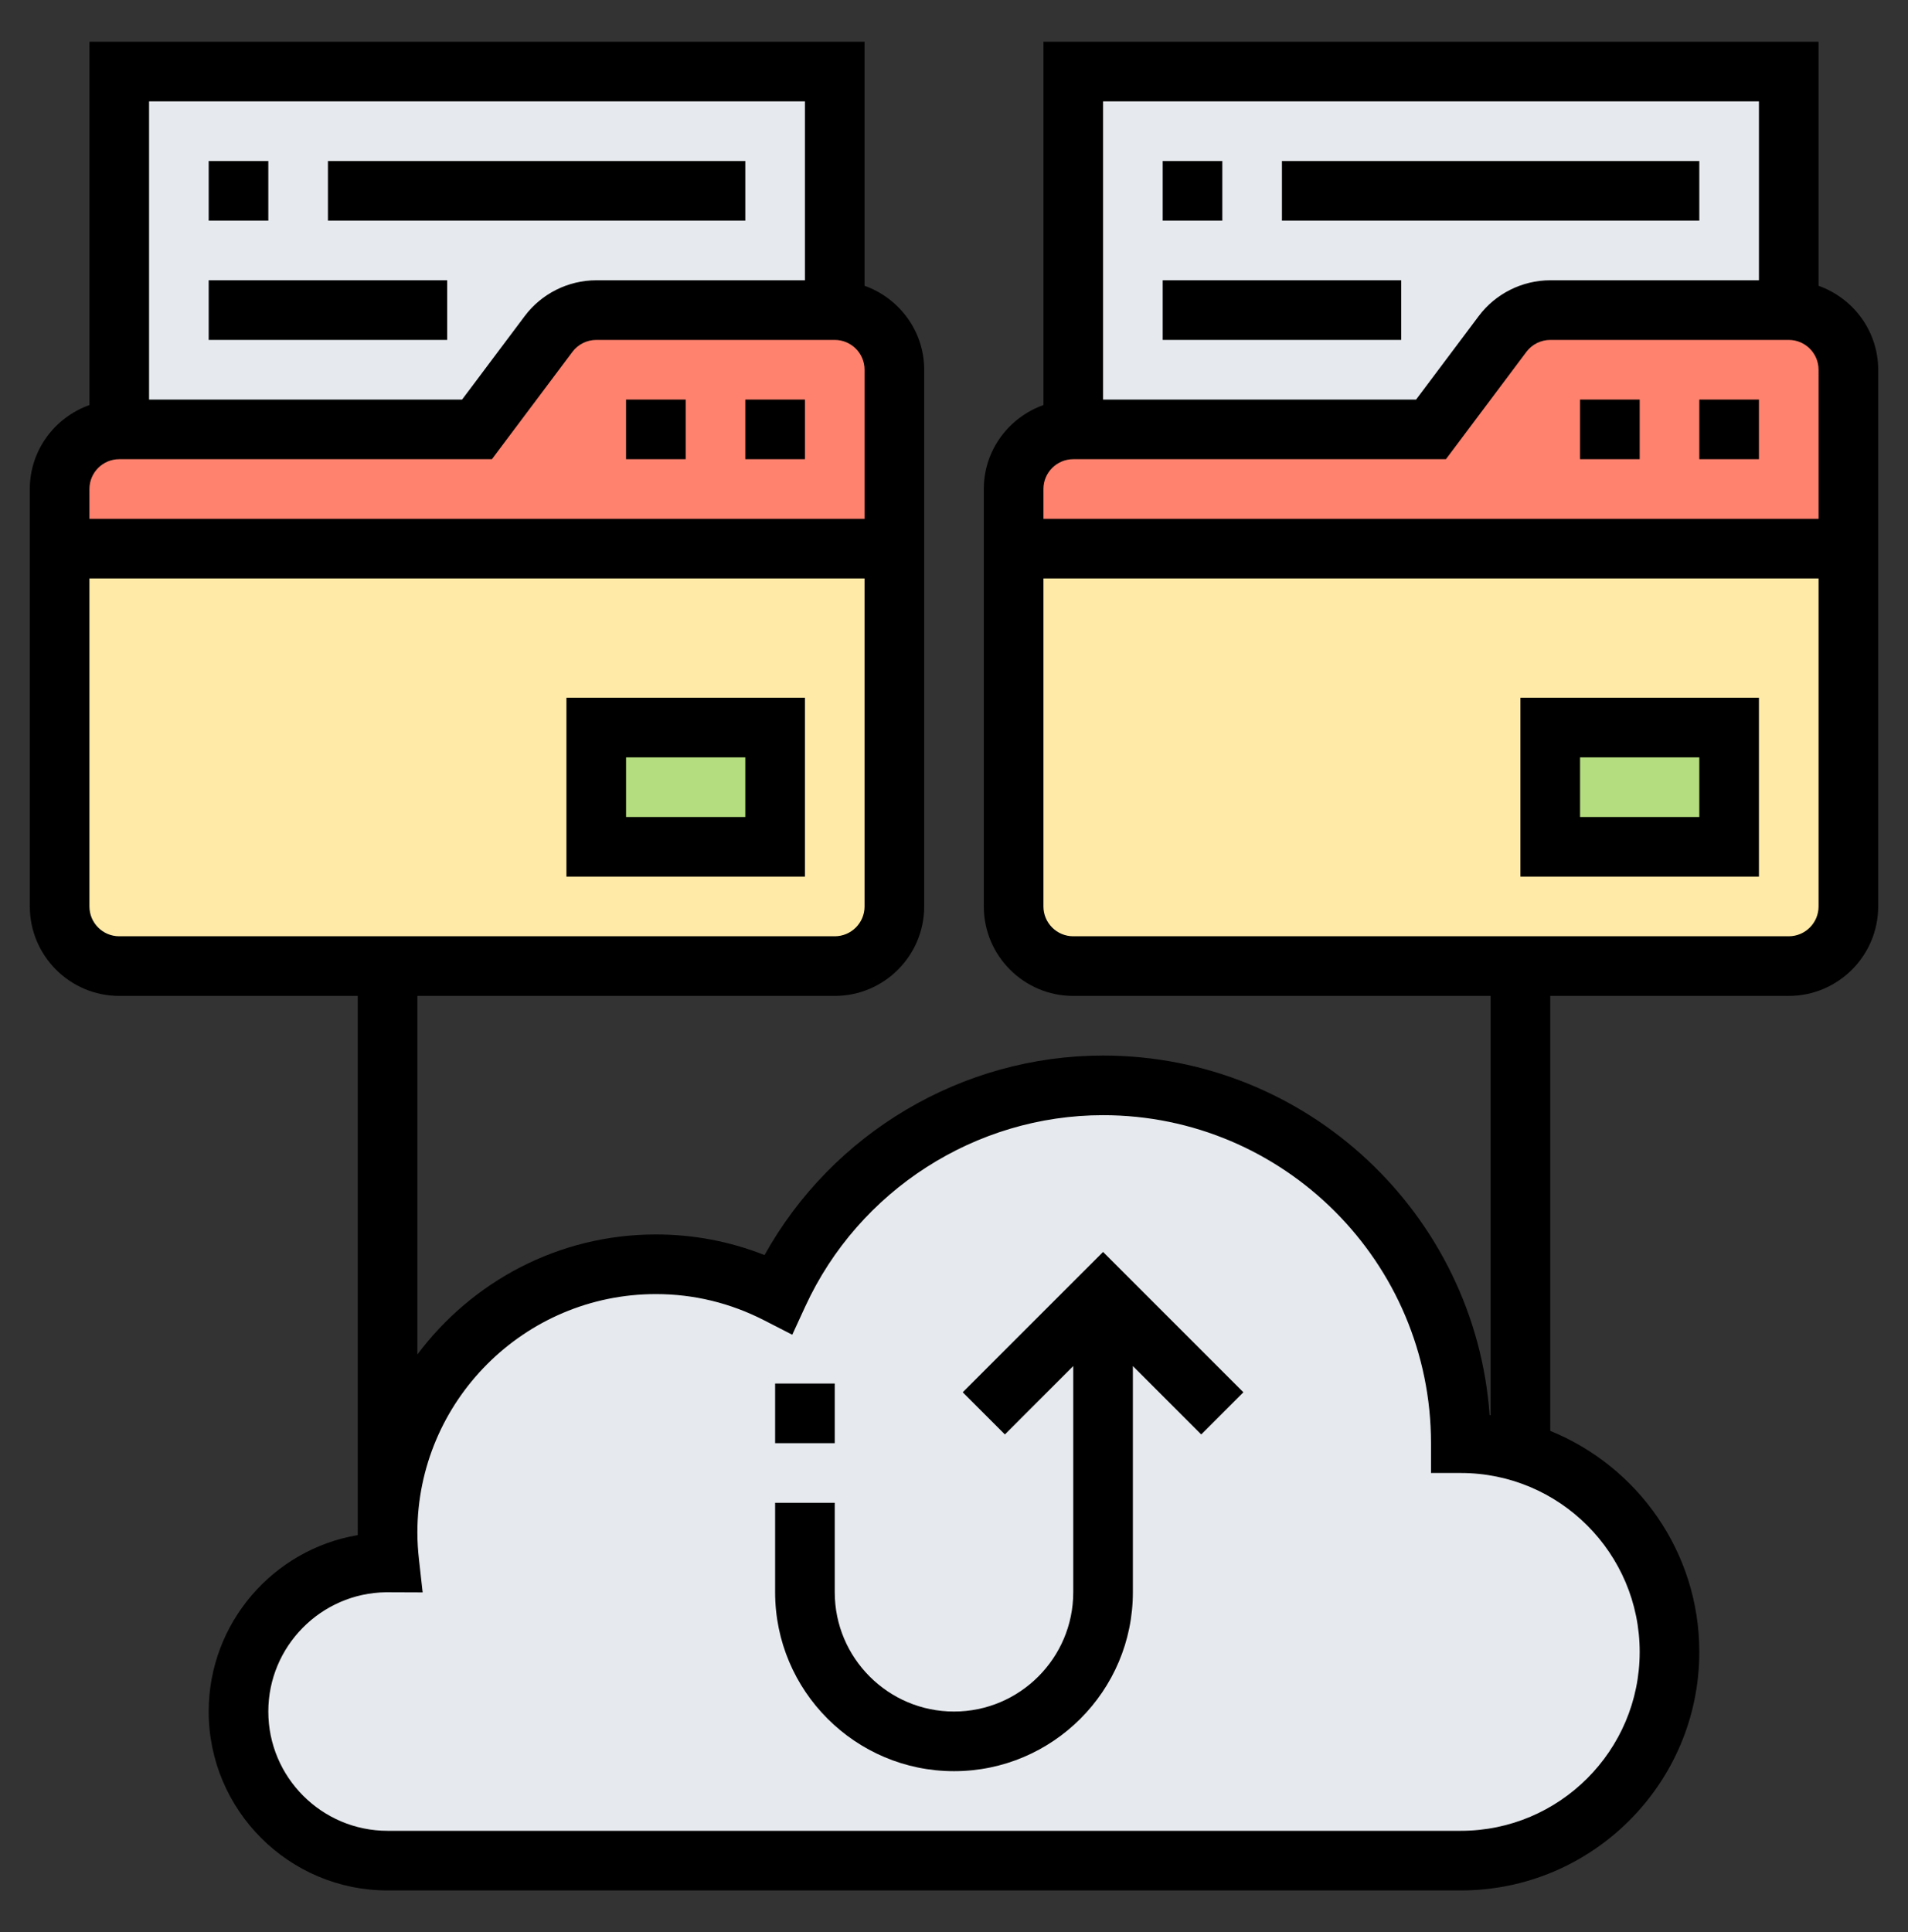 <svg width="80" height="81" viewBox="0 0 80 81" fill="none" xmlns="http://www.w3.org/2000/svg">
<rect x="0" y="0" width="80" height="81" fill="#333333" stroke="none"/>
<path d="M5 18V3H35V13H25C24.212 13 23.475 13.375 23 14L20 18H5Z" fill="#E6E9ED"/>
<path d="M75 3V13H65C64.213 13 63.475 13.375 63 14L60 18H45V3H75Z" fill="#E6E9ED"/>
<path d="M37.5 23V38C37.5 39.375 36.375 40.5 35 40.5H16.25H5C3.625 40.5 2.5 39.375 2.5 38V23H37.5Z" fill="#FFEAA7"/>
<path d="M77.5 23V38C77.5 39.375 76.375 40.5 75 40.5H63.75H45C43.625 40.5 42.5 39.375 42.5 38V23H77.5Z" fill="#FFEAA7"/>
<path d="M25 30.5H32.5V35.5H25V30.5Z" fill="#B4DD7F"/>
<path d="M65 30.5H72.5V35.5H65V30.5Z" fill="#B4DD7F"/>
<path d="M37.5 15.5V23H2.5V20.5C2.5 19.125 3.625 18 5 18H20L23 14C23.475 13.375 24.212 13 25 13H35C36.375 13 37.5 14.125 37.5 15.5Z" fill="#FF826E"/>
<path d="M77.5 15.5V23H42.5V20.5C42.5 19.125 43.625 18 45 18H60L63 14C63.475 13.375 64.213 13 65 13H75C76.375 13 77.5 14.125 77.5 15.5Z" fill="#FF826E"/>
<path d="M63.75 60.862C67.362 61.938 70 65.275 70 69.25C70 74.088 66.088 78 61.25 78H16.25C12.8 78 10 75.2 10 71.75C10 68.3 12.8 65.5 16.25 65.5C16.275 65.5 16.3 65.513 16.325 65.513C16.275 65.1 16.25 64.675 16.25 64.25C16.25 58.038 21.288 53 27.5 53C29.35 53 31.087 53.45 32.625 54.25C35 49.087 40.2 45.5 46.25 45.5C54.538 45.5 61.25 52.212 61.25 60.5C62.125 60.5 62.962 60.625 63.75 60.862Z" fill="#E6E9ED"/>
<path d="M40.366 58.366L42.134 60.134L45 57.267V66.75C45 69.507 42.758 71.75 40 71.75C37.242 71.75 35 69.507 35 66.75V63H32.5V66.75C32.5 70.886 35.864 74.25 40 74.25C44.136 74.25 47.5 70.886 47.5 66.75V57.267L50.366 60.134L52.134 58.366L46.25 52.483L40.366 58.366Z" fill="black"/>
<path d="M32.5 58H35V60.5H32.5V58Z" fill="black"/>
<path d="M76.25 11.98V1.75H43.75V16.98C42.299 17.497 41.25 18.872 41.25 20.5V38C41.25 40.068 42.932 41.75 45 41.75H62.5V59.33C62.485 59.329 62.471 59.325 62.458 59.322C61.852 50.91 54.815 44.25 46.25 44.25C40.347 44.25 34.905 47.496 32.056 52.614C30.602 52.04 29.076 51.75 27.5 51.75C23.409 51.75 19.781 53.735 17.5 56.782V41.75H35C37.068 41.75 38.75 40.068 38.75 38V15.5C38.75 13.873 37.701 12.498 36.25 11.98V1.75H3.75V16.98C2.299 17.497 1.25 18.872 1.25 20.5V38C1.25 40.068 2.933 41.75 5 41.75H15V64.25V64.354C11.457 64.951 8.75 68.04 8.75 71.75C8.75 75.886 12.114 79.25 16.25 79.25H61.25C66.764 79.25 71.25 74.764 71.25 69.25C71.25 65.062 68.661 61.471 65 59.985V41.75H75C77.067 41.75 78.75 40.068 78.75 38V15.5C78.75 13.873 77.701 12.498 76.25 11.98ZM33.75 4.25V11.75H25C23.825 11.75 22.704 12.311 22.001 13.25L19.375 16.75H6.25V4.25H33.75ZM5 19.25H20.625L24.001 14.749C24.235 14.436 24.609 14.25 25 14.25H35C35.69 14.25 36.25 14.811 36.25 15.5V21.75H3.75V20.5C3.75 19.811 4.31 19.25 5 19.25ZM3.75 38V24.25H36.25V38C36.25 38.689 35.69 39.25 35 39.25H5C4.31 39.25 3.75 38.689 3.75 38ZM68.75 69.25C68.75 73.386 65.386 76.75 61.25 76.75H16.25C13.492 76.75 11.25 74.507 11.25 71.75C11.25 69.016 13.456 66.787 16.18 66.75L17.721 66.756L17.566 65.368C17.526 65.001 17.5 64.629 17.5 64.25C17.5 58.736 21.986 54.25 27.5 54.25C29.094 54.25 30.628 54.623 32.057 55.358L33.219 55.954L33.765 54.767C36.005 49.898 40.906 46.75 46.25 46.75C53.831 46.75 60 52.919 60 60.5V61.75H61.25C65.386 61.75 68.75 65.114 68.75 69.25ZM73.75 4.25V11.75H65C63.825 11.75 62.704 12.311 62.001 13.25L59.375 16.75H46.25V4.25H73.75ZM45 19.25H60.625L64.001 14.749C64.235 14.436 64.609 14.25 65 14.25H75C75.69 14.25 76.25 14.811 76.25 15.5V21.75H43.75V20.5C43.75 19.811 44.31 19.25 45 19.25ZM75 39.25H45C44.31 39.25 43.75 38.689 43.75 38V24.25H76.25V38C76.25 38.689 75.69 39.25 75 39.25Z" fill="black"/>
<path d="M71.25 16.75H73.75V19.25H71.25V16.75Z" fill="black"/>
<path d="M66.25 16.75H68.75V19.25H66.25V16.75Z" fill="black"/>
<path d="M48.75 6.75H51.25V9.25H48.75V6.75Z" fill="black"/>
<path d="M53.75 6.75H71.25V9.25H53.75V6.75Z" fill="black"/>
<path d="M48.75 11.75H58.75V14.25H48.75V11.75Z" fill="black"/>
<path d="M63.75 36.75H73.75V29.25H63.75V36.75ZM66.25 31.75H71.25V34.25H66.25V31.75Z" fill="black"/>
<path d="M31.25 16.75H33.75V19.25H31.25V16.75Z" fill="black"/>
<path d="M26.25 16.75H28.75V19.25H26.25V16.75Z" fill="black"/>
<path d="M8.75 6.75H11.25V9.25H8.75V6.75Z" fill="black"/>
<path d="M13.75 6.75H31.25V9.25H13.75V6.75Z" fill="black"/>
<path d="M8.75 11.75H18.75V14.25H8.75V11.75Z" fill="black"/>
<path d="M23.75 36.75H33.75V29.25H23.75V36.75ZM26.25 31.75H31.25V34.25H26.25V31.75Z" fill="black"/>
</svg>
